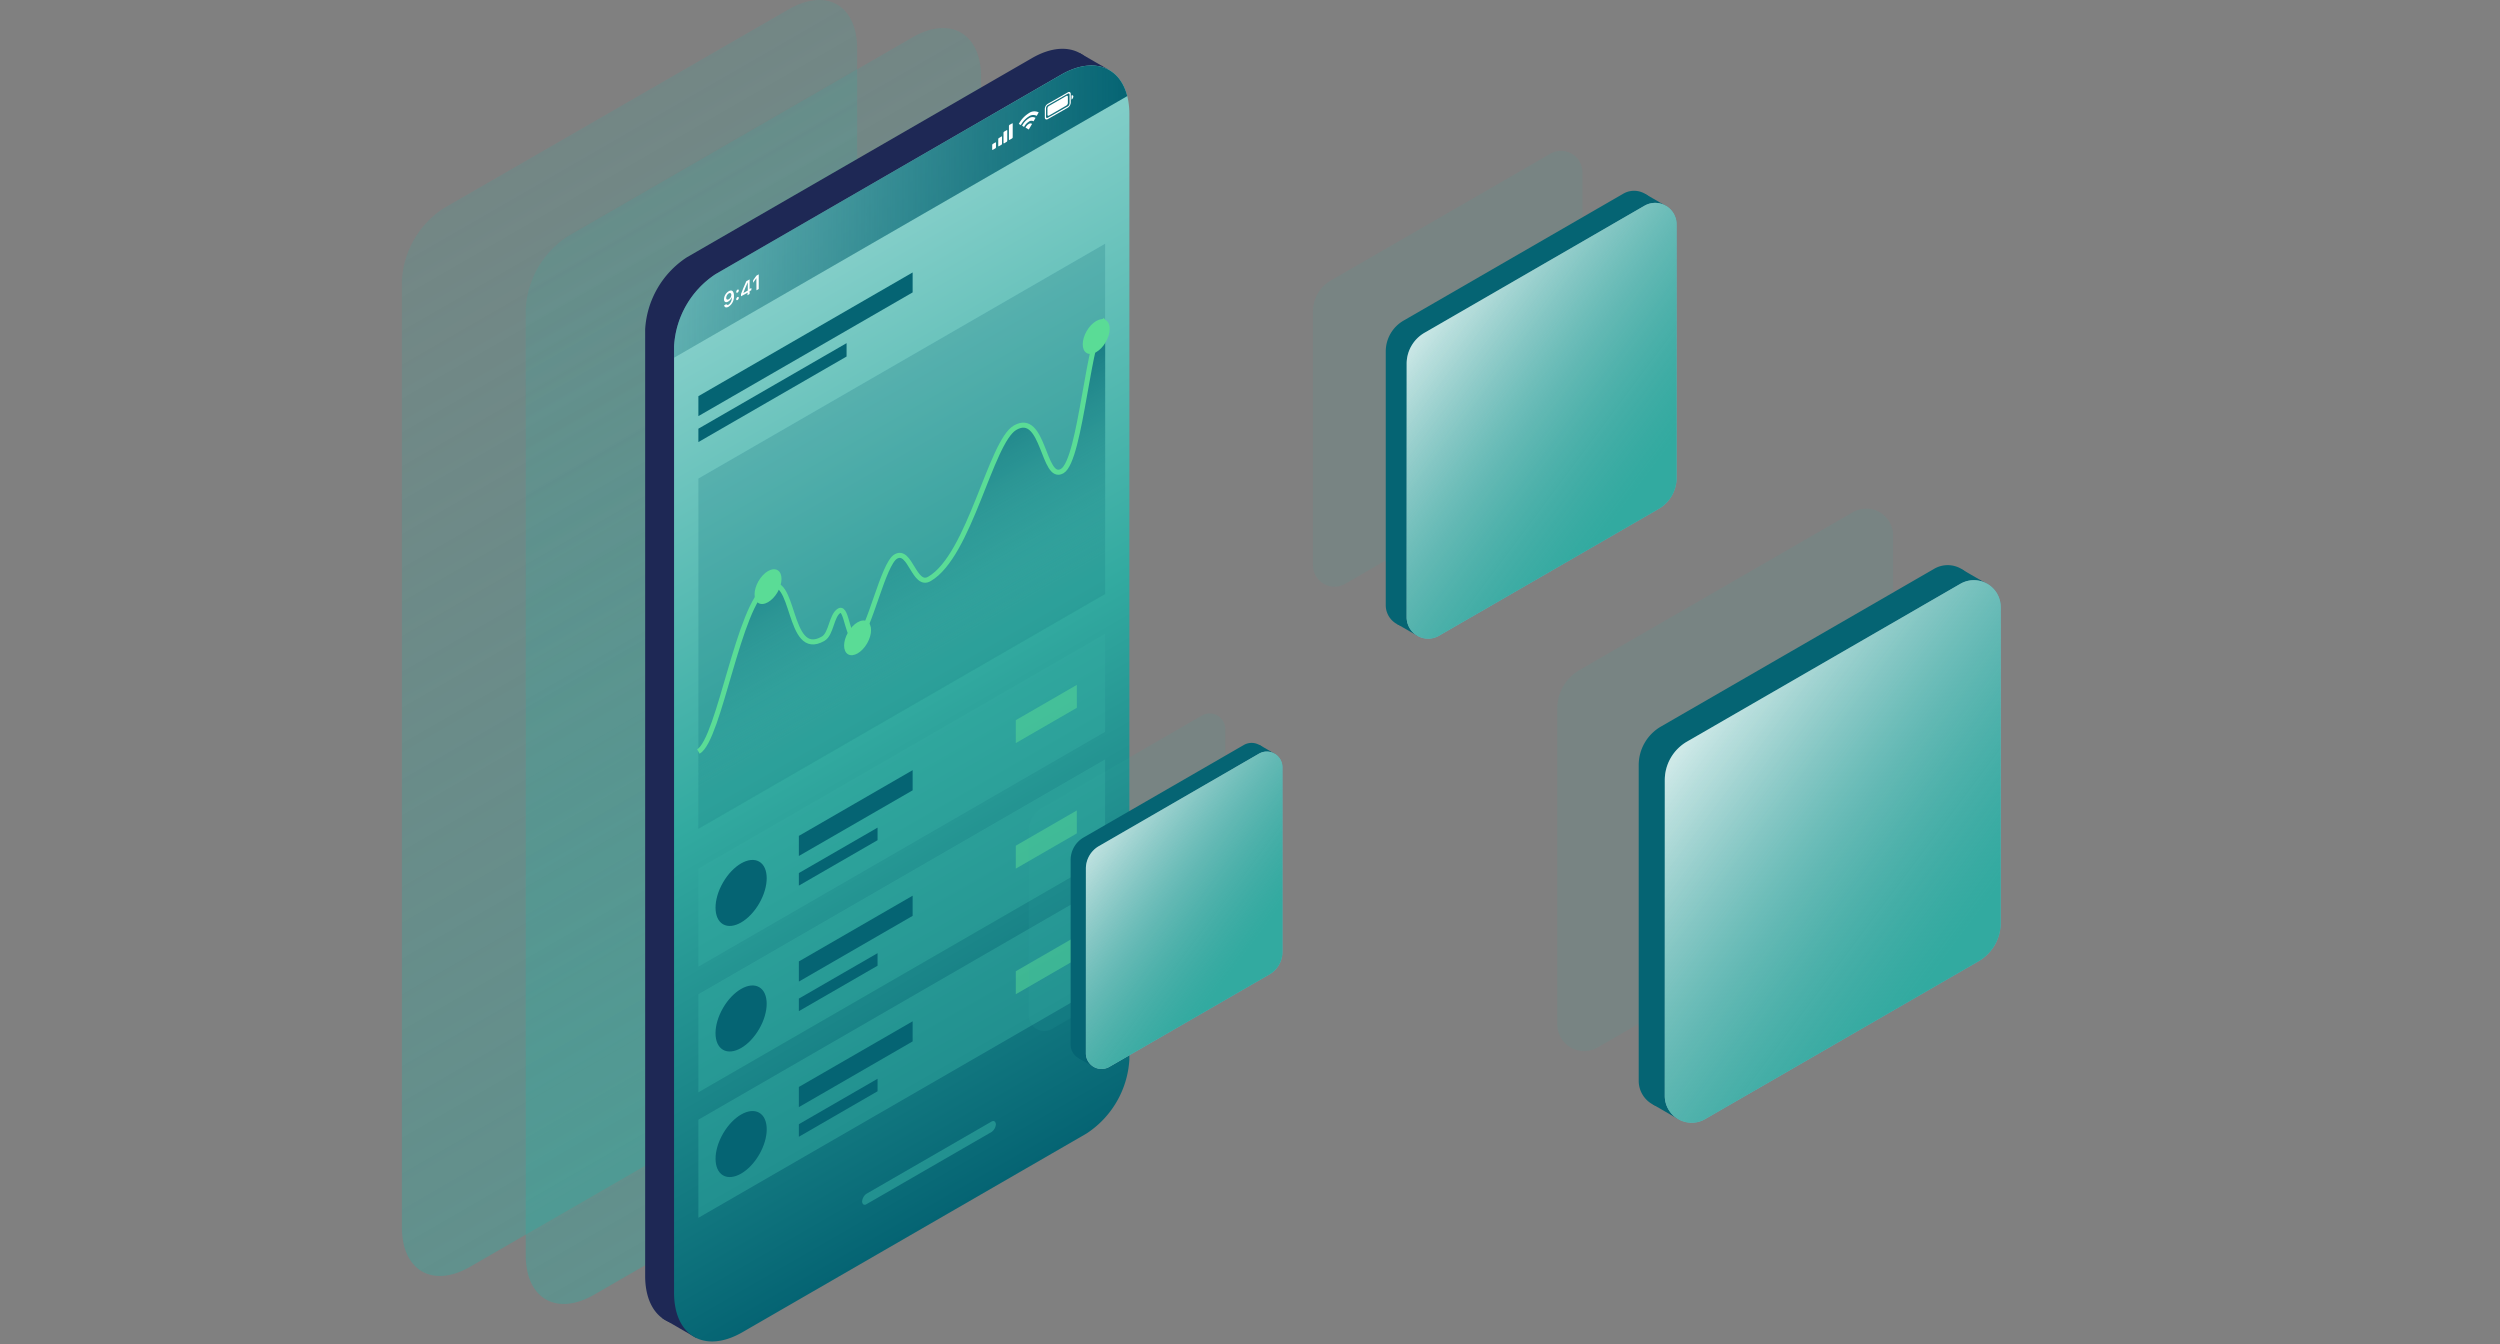 <svg xmlns="http://www.w3.org/2000/svg" xmlns:xlink="http://www.w3.org/1999/xlink" viewBox="0 0 372 200"><rect x="0" y="0" width="372" height="200" fill="#808080" stroke="none"/><defs><linearGradient id="a" x1="59.09" y1="35.03" x2="128.27" y2="154.84" gradientUnits="userSpaceOnUse"><stop offset="0" stop-color="#32aaa0" stop-opacity="0.4"/><stop offset="0.37" stop-color="#32aaa0" stop-opacity="0.63"/><stop offset="1" stop-color="#32aaa0"/></linearGradient><linearGradient id="b" x1="77.52" y1="39.19" x2="146.69" y2="159" xlink:href="#a"/><linearGradient id="c" x1="99.59" y1="44.77" x2="168.76" y2="164.58" gradientUnits="userSpaceOnUse"><stop offset="0" stop-color="#8cd2cd"/><stop offset="0.5" stop-color="#32aaa0"/><stop offset="1" stop-color="#056473"/></linearGradient><clipPath id="d"><path d="M157.87,11.13,106.5,40.78a13.76,13.76,0,0,0-6.2,10.74V192.35c0,6.47,4.58,9.11,10.18,5.88l51.19-29.56a14.13,14.13,0,0,0,6.38-11V17C168.05,10.54,163.47,7.89,157.87,11.13Z" style="fill:none"/></clipPath><linearGradient id="e" x1="100.3" y1="29.22" x2="168.05" y2="29.22" gradientUnits="userSpaceOnUse"><stop offset="0" stop-color="#056473" stop-opacity="0.3"/><stop offset="0.21" stop-color="#056473" stop-opacity="0.45"/><stop offset="1" stop-color="#056473"/></linearGradient><linearGradient id="f" x1="254.15" y1="1412.85" x2="254.15" y2="1377.55" gradientTransform="matrix(0.87, -0.5, 0, 1.15, -85.92, -1398.49)" gradientUnits="userSpaceOnUse"><stop offset="0" stop-color="#32aaa0" stop-opacity="0.2"/><stop offset="1" stop-color="#056473"/></linearGradient><linearGradient id="g" x1="741.12" y1="2551.21" x2="769.11" y2="2599.68" gradientTransform="matrix(0.87, -0.5, 0, 1.15, -424.57, -2533.69)" gradientUnits="userSpaceOnUse"><stop offset="0" stop-color="#fff"/><stop offset="1" stop-color="#fff" stop-opacity="0.5"/></linearGradient><linearGradient id="h" x1="741.12" y1="2551.21" x2="769.11" y2="2599.68" gradientTransform="matrix(0.87, -0.5, 0, 1.15, -424.57, -2533.69)" gradientUnits="userSpaceOnUse"><stop offset="0" stop-color="#32aaa0" stop-opacity="0.1"/><stop offset="0.57" stop-color="#32aaa0" stop-opacity="0.62"/><stop offset="1" stop-color="#32aaa0"/></linearGradient><linearGradient id="i" x1="787.75" y1="2622.47" x2="822.57" y2="2682.79" xlink:href="#g"/><linearGradient id="j" x1="787.75" y1="2622.47" x2="822.57" y2="2682.79" xlink:href="#h"/><linearGradient id="k" x1="683.51" y1="2594.28" x2="703.9" y2="2629.59" xlink:href="#g"/><linearGradient id="l" x1="683.51" y1="2594.28" x2="703.9" y2="2629.59" xlink:href="#h"/></defs><path d="M278.4,132.39l-40.68,23.48a4,4,0,0,1-6-3.44v-47a6.61,6.61,0,0,1,3.31-5.73l40.67-23.48a4,4,0,0,1,6,3.44v47A6.61,6.61,0,0,1,278.4,132.39Z" style="fill:#32aaa0;opacity:0.1"/><g style="opacity:0.4"><path d="M117.37,1.38,66,31a13.74,13.74,0,0,0-6.2,10.73V182.6c0,6.47,4.58,9.12,10.18,5.88l51.19-29.55a14.18,14.18,0,0,0,6.37-11.05V7.26C127.55.79,123-1.85,117.37,1.38Z" style="fill:url(#a)"/></g><g style="opacity:0.4"><path d="M135.8,5.55,84.43,35.2a13.76,13.76,0,0,0-6.2,10.74V186.77c0,6.47,4.58,9.11,10.18,5.88L139.6,163.1a14.16,14.16,0,0,0,6.38-11V11.43C146,5,141.4,2.31,135.8,5.55Z" style="fill:url(#b)"/></g><path d="M164.92,10.35l-4.2-2.42s-5.37,1.38-5.32,1.43l3.18,4.45Z" style="fill:#1e2855"/><polygon points="103.57 199.07 98.6 196.19 97.19 190.34 102.5 192.14 103.57 199.07" style="fill:#1e2855"/><path d="M153.57,8.64,102.2,38.29A13.76,13.76,0,0,0,96,49V189.86c0,6.47,4.58,9.11,10.18,5.88l51.19-29.55a14.16,14.16,0,0,0,6.38-11.05V14.52C163.75,8.05,159.17,5.41,153.57,8.64Z" style="fill:#1e2855"/><path d="M157.87,11.13,106.5,40.78a13.76,13.76,0,0,0-6.2,10.74V192.35c0,6.47,4.58,9.11,10.18,5.88l51.19-29.56a14.13,14.13,0,0,0,6.38-11V17C168.05,10.54,163.47,7.89,157.87,11.13Z" style="fill:url(#c)"/><g style="clip-path:url(#d)"><polygon points="168.05 14.12 100.3 53.23 100.3 44.32 168.05 5.21 168.05 14.12" style="fill:url(#e)"/></g><polygon points="168.05 159.68 100.3 198.8 100.3 44.43 168.05 5.32 168.05 159.68" style="fill:none"/><polygon points="164.44 88.39 103.92 123.33 103.92 71.21 164.44 36.27 164.44 88.39" style="fill:#056473;opacity:0.2"/><path d="M103.92,111.83c3.15-1.82,6-22,10.25-24.49s2.89,10.83,8.31,7.7c1.25-.72,1.21-3.48,2.41-4.17s1.17,4.95,2.81,4,3.71-11,5.6-12.06c2.14-1.24,2.74,4.66,5,3.33,6-3.46,9.11-20.4,12.75-22.5,4.3-2.48,4.15,8.09,7,6.46s3.9-21,6.4-22.47V88.39l-60.52,34.94Z" style="fill:url(#f)"/><path d="M107.75,45.44l.34-.2c0,.14.18.17.34.08a1.2,1.2,0,0,0,.45-1.1h0a1.18,1.18,0,0,1-.52.65c-.36.21-.63.06-.63-.36a1.48,1.48,0,0,1,.71-1.18c.28-.16.5-.13.63.07a1.1,1.1,0,0,1,.14.61,1.8,1.8,0,0,1-.78,1.62C108.08,45.84,107.81,45.76,107.75,45.44Zm1.07-1.56c0-.24-.16-.34-.38-.22a.84.84,0,0,0-.38.66c0,.24.16.33.38.21A.8.8,0,0,0,108.82,43.88Z" style="fill:#fff"/><path d="M109.55,43.43a.45.45,0,0,1,.19-.33c.11-.06.19,0,.19.11a.4.4,0,0,1-.19.33C109.64,43.6,109.55,43.56,109.55,43.43Zm0,1.1a.45.45,0,0,1,.19-.33c.11-.06.19,0,.19.12a.39.39,0,0,1-.19.32C109.64,44.71,109.55,44.66,109.55,44.53Z" style="fill:#fff"/><path d="M111.26,43.54l-1,.55v-.34c.17-.45.38-1,.79-1.9l.49-.28V43l.26-.15v.33l-.26.14v.42l-.33.19Zm-.64.06.65-.37V42h0c-.3.69-.49,1.12-.64,1.54Z" style="fill:#fff"/><path d="M112.55,41.39h0l-.49.69v-.37l.5-.7.34-.19V43l-.34.2Z" style="fill:#fff"/><path d="M150.59,18.37l-.36.2a.24.24,0,0,0-.1.18v2c0,.07.05.09.1.06l.36-.21a.21.21,0,0,0,.1-.17v-2c0-.07,0-.1-.1-.06" style="fill:#fff"/><path d="M149.78,19.38l-.35.2a.22.22,0,0,0-.11.18v1.5c0,.06.05.09.11.06l.35-.21a.21.21,0,0,0,.1-.18V19.44c0-.07,0-.1-.1-.06" style="fill:#fff"/><path d="M149,20.32l-.35.21a.22.22,0,0,0-.11.17v1c0,.06,0,.09.11.05l.35-.2a.21.21,0,0,0,.1-.18v-1c0-.07,0-.09-.1-.06" style="fill:#fff"/><path d="M148.1,21.2l-.36.21a.23.23,0,0,0-.1.17v.65a.06.06,0,0,0,.1.06l.36-.21a.21.21,0,0,0,.1-.18v-.64c0-.07,0-.09-.1-.06" style="fill:#fff"/><path d="M153.57,18.44a.42.42,0,0,0-.48,0,1.31,1.31,0,0,0-.49.55l.48.28Z" style="fill:#fff"/><path d="M153.09,18.1a.65.65,0,0,1,.7-.05l.3-.51a.92.92,0,0,0-1,.07,2.84,2.84,0,0,0-1,1.1l.29.18a1.92,1.92,0,0,1,.72-.79" style="fill:#fff"/><path d="M153.09,17.33a1.1,1.1,0,0,1,1.17-.09l.3-.52a1.42,1.42,0,0,0-1.47.12,4.28,4.28,0,0,0-1.49,1.6l.3.17a3.36,3.36,0,0,1,1.19-1.28" style="fill:#fff"/><path d="M158.68,15.7l-2.6,1.5c-.12.07-.22,0-.22-.12v-.94a.47.47,0,0,1,.22-.37l2.6-1.5c.12-.07.22,0,.22.12v.94a.49.49,0,0,1-.22.37" style="fill:#fff"/><path d="M155.9,15.65a.56.56,0,0,0-.25.43v1.3c0,.16.11.22.25.14l3-1.7a.56.56,0,0,0,.25-.44V14.09c0-.16-.11-.23-.25-.15Zm3,.37-3,1.71c-.24.13-.43,0-.43-.25V16.19a.93.93,0,0,1,.43-.74l3-1.71c.23-.14.43,0,.43.24v1.3a1,1,0,0,1-.43.74" style="fill:#fff"/><path d="M159.44,14.21c.15-.08.27,0,.27.16a.57.57,0,0,1-.27.45Z" style="fill:#fff"/><path d="M103.92,111.83c3.15-1.82,6-22,10.25-24.49s2.89,10.83,8.31,7.7c1.25-.72,1.21-3.48,2.41-4.17s1.17,4.95,2.81,4,3.71-11,5.6-12.06c2.14-1.24,2.74,4.66,5,3.33,6-3.46,9.11-20.4,12.75-22.5,4.3-2.48,4.15,8.09,7,6.46s3.9-21,6.4-22.47" style="fill:none;stroke:#5adc96;stroke-miterlimit:10;stroke-width:0.75px"/><ellipse cx="127.61" cy="94.91" rx="2.83" ry="1.64" transform="translate(-18.39 157.97) rotate(-60)" style="fill:#5adc96"/><polygon points="164.44 108.9 103.92 143.84 103.92 129.24 164.44 94.3 164.44 108.9" style="fill:#32aaa0;opacity:0.5"/><ellipse cx="110.28" cy="132.87" rx="5.38" ry="3.11" transform="translate(-59.93 161.94) rotate(-60)" style="fill:#056473"/><polygon points="135.8 117.6 118.87 127.37 118.87 124.38 135.8 114.6 135.8 117.6" style="fill:#056473"/><polygon points="160.23 105.32 151.15 110.57 151.15 107.16 160.23 101.91 160.23 105.32" style="fill:#5adc96;opacity:0.5"/><polygon points="130.58 125.02 118.87 131.78 118.87 129.91 130.58 123.15 130.58 125.02" style="fill:#056473"/><polygon points="135.8 43.51 103.92 61.92 103.92 58.95 135.8 40.54 135.8 43.51" style="fill:#056473"/><polygon points="125.97 53.05 103.92 65.78 103.92 63.79 125.97 51.06 125.97 53.05" style="fill:#056473"/><polygon points="164.44 127.59 103.92 162.53 103.92 147.93 164.44 112.99 164.44 127.59" style="fill:#32aaa0;opacity:0.5"/><ellipse cx="110.28" cy="151.55" rx="5.38" ry="3.11" transform="translate(-76.11 171.28) rotate(-60)" style="fill:#056473"/><polygon points="135.8 136.28 118.87 146.06 118.87 143.06 135.8 133.28 135.8 136.28" style="fill:#056473"/><polygon points="160.23 124.01 151.15 129.25 151.15 125.84 160.23 120.59 160.23 124.01" style="fill:#5adc96;opacity:0.5"/><polygon points="130.58 143.7 118.87 150.46 118.87 148.59 130.58 141.83 130.58 143.7" style="fill:#056473"/><polygon points="164.44 146.27 103.92 181.21 103.92 166.61 164.44 131.67 164.44 146.27" style="fill:#32aaa0;opacity:0.5"/><ellipse cx="110.28" cy="170.24" rx="5.38" ry="3.11" transform="translate(-92.29 180.62) rotate(-60)" style="fill:#056473"/><polygon points="135.8 154.96 118.87 164.74 118.87 161.74 135.8 151.97 135.8 154.96" style="fill:#056473"/><polygon points="160.23 142.69 151.15 147.94 151.15 144.52 160.23 139.28 160.23 142.69" style="fill:#5adc96;opacity:0.5"/><polygon points="130.58 162.38 118.87 169.15 118.87 167.28 130.58 160.52 130.58 162.38" style="fill:#056473"/><g style="opacity:0.6"><path d="M147.54,168.44l-18.62,10.75c-.35.21-.64,0-.64-.48v.16a1.55,1.55,0,0,1,.64-1.23l18.62-10.75c.36-.21.65,0,.65.49v-.17A1.53,1.53,0,0,1,147.54,168.44Z" style="fill:#32aaa0"/></g><ellipse cx="114.28" cy="87.3" rx="2.83" ry="1.64" transform="translate(-18.46 142.61) rotate(-60)" style="fill:#5adc96"/><ellipse cx="163.11" cy="50.08" rx="2.83" ry="1.64" transform="translate(38.19 166.3) rotate(-60)" style="fill:#5adc96"/><path d="M232.85,68,200.17,86.87a3.2,3.2,0,0,1-4.8-2.77V46.36A5.33,5.33,0,0,1,198,41.75l32.68-18.87a3.19,3.19,0,0,1,4.79,2.77V63.39A5.32,5.32,0,0,1,232.85,68Z" style="fill:#32aaa0;opacity:0.1"/><polygon points="207.87 92.85 210.95 94.63 211.4 94.02 209.25 91.75 207.87 92.85" style="fill:#056473"/><polygon points="247.94 30.67 244.73 28.82 243.33 30.47 246.66 32.35 247.94 30.67" style="fill:#056473"/><path d="M243.68,73.94,211,92.81A3.19,3.19,0,0,1,206.2,90V52.3a5.3,5.3,0,0,1,2.66-4.6l32.69-18.88a3.19,3.19,0,0,1,4.79,2.77V69.33A5.34,5.34,0,0,1,243.68,73.94Z" style="fill:#056473"/><path d="M246.79,75.74,214.11,94.61a3.2,3.2,0,0,1-4.8-2.77V54.1A5.32,5.32,0,0,1,212,49.5l32.69-18.88a3.19,3.19,0,0,1,4.79,2.77V71.13A5.32,5.32,0,0,1,246.79,75.74Z" style="fill:#056473"/><path d="M246.79,75.74,214.11,94.61a3.2,3.2,0,0,1-4.8-2.77V54.1A5.32,5.32,0,0,1,212,49.5l32.69-18.88a3.19,3.19,0,0,1,4.79,2.77V71.13A5.32,5.32,0,0,1,246.79,75.74Z" style="fill:url(#g)"/><path d="M246.79,75.74,214.11,94.61a3.2,3.2,0,0,1-4.8-2.77V54.1A5.32,5.32,0,0,1,212,49.5l32.69-18.88a3.19,3.19,0,0,1,4.79,2.77V71.13A5.32,5.32,0,0,1,246.79,75.74Z" style="fill:url(#h)"/><polygon points="245.96 164.35 249.78 166.56 250.34 165.8 247.68 162.97 245.96 164.35" style="fill:#056473"/><polygon points="295.82 86.97 291.82 84.67 290.08 86.71 294.22 89.05 295.82 86.97" style="fill:#056473"/><path d="M290.52,140.81l-40.68,23.48a4,4,0,0,1-6-3.44v-47a6.62,6.62,0,0,1,3.31-5.74l40.67-23.48a4,4,0,0,1,6,3.44v47A6.64,6.64,0,0,1,290.52,140.81Z" style="fill:#056473"/><path d="M294.39,143.05l-40.67,23.48a4,4,0,0,1-6-3.44v-47a6.62,6.62,0,0,1,3.31-5.74l40.68-23.48a4,4,0,0,1,6,3.44v47A6.61,6.61,0,0,1,294.39,143.05Z" style="fill:#056473"/><path d="M294.39,143.05l-40.67,23.48a4,4,0,0,1-6-3.44v-47a6.62,6.62,0,0,1,3.31-5.74l40.68-23.48a4,4,0,0,1,6,3.44v47A6.61,6.61,0,0,1,294.39,143.05Z" style="fill:url(#i)"/><path d="M294.39,143.05l-40.67,23.48a4,4,0,0,1-6-3.44v-47a6.62,6.62,0,0,1,3.31-5.74l40.68-23.48a4,4,0,0,1,6,3.44v47A6.61,6.61,0,0,1,294.39,143.05Z" style="fill:url(#j)"/><path d="M180.38,139.35,156.57,153.1a2.32,2.32,0,0,1-3.49-2V123.59a3.87,3.87,0,0,1,1.94-3.36l23.81-13.75a2.32,2.32,0,0,1,3.49,2V136A3.87,3.87,0,0,1,180.38,139.35Z" style="fill:#32aaa0;opacity:0.1"/><polygon points="160.53 157.49 162.77 158.78 163.1 158.34 161.54 156.68 160.53 157.49" style="fill:#056473"/><polygon points="189.72 112.19 187.39 110.83 186.37 112.03 188.79 113.4 189.72 112.19" style="fill:#056473"/><path d="M186.62,143.71l-23.81,13.75a2.34,2.34,0,0,1-3.5-2v-27.5a3.87,3.87,0,0,1,1.94-3.35l23.82-13.75a2.32,2.32,0,0,1,3.49,2v27.5A3.87,3.87,0,0,1,186.62,143.71Z" style="fill:#056473"/><path d="M188.89,145l-23.82,13.75a2.33,2.33,0,0,1-3.49-2v-27.5a3.87,3.87,0,0,1,1.94-3.35l23.81-13.75a2.33,2.33,0,0,1,3.5,2v27.5A3.87,3.87,0,0,1,188.89,145Z" style="fill:#056473"/><path d="M188.89,145l-23.82,13.75a2.33,2.33,0,0,1-3.49-2v-27.5a3.87,3.87,0,0,1,1.94-3.35l23.81-13.75a2.33,2.33,0,0,1,3.5,2v27.5A3.87,3.87,0,0,1,188.89,145Z" style="fill:url(#k)"/><path d="M188.89,145l-23.82,13.75a2.33,2.33,0,0,1-3.49-2v-27.5a3.87,3.87,0,0,1,1.94-3.35l23.81-13.75a2.33,2.33,0,0,1,3.5,2v27.5A3.87,3.87,0,0,1,188.89,145Z" style="fill:url(#l)"/></svg>